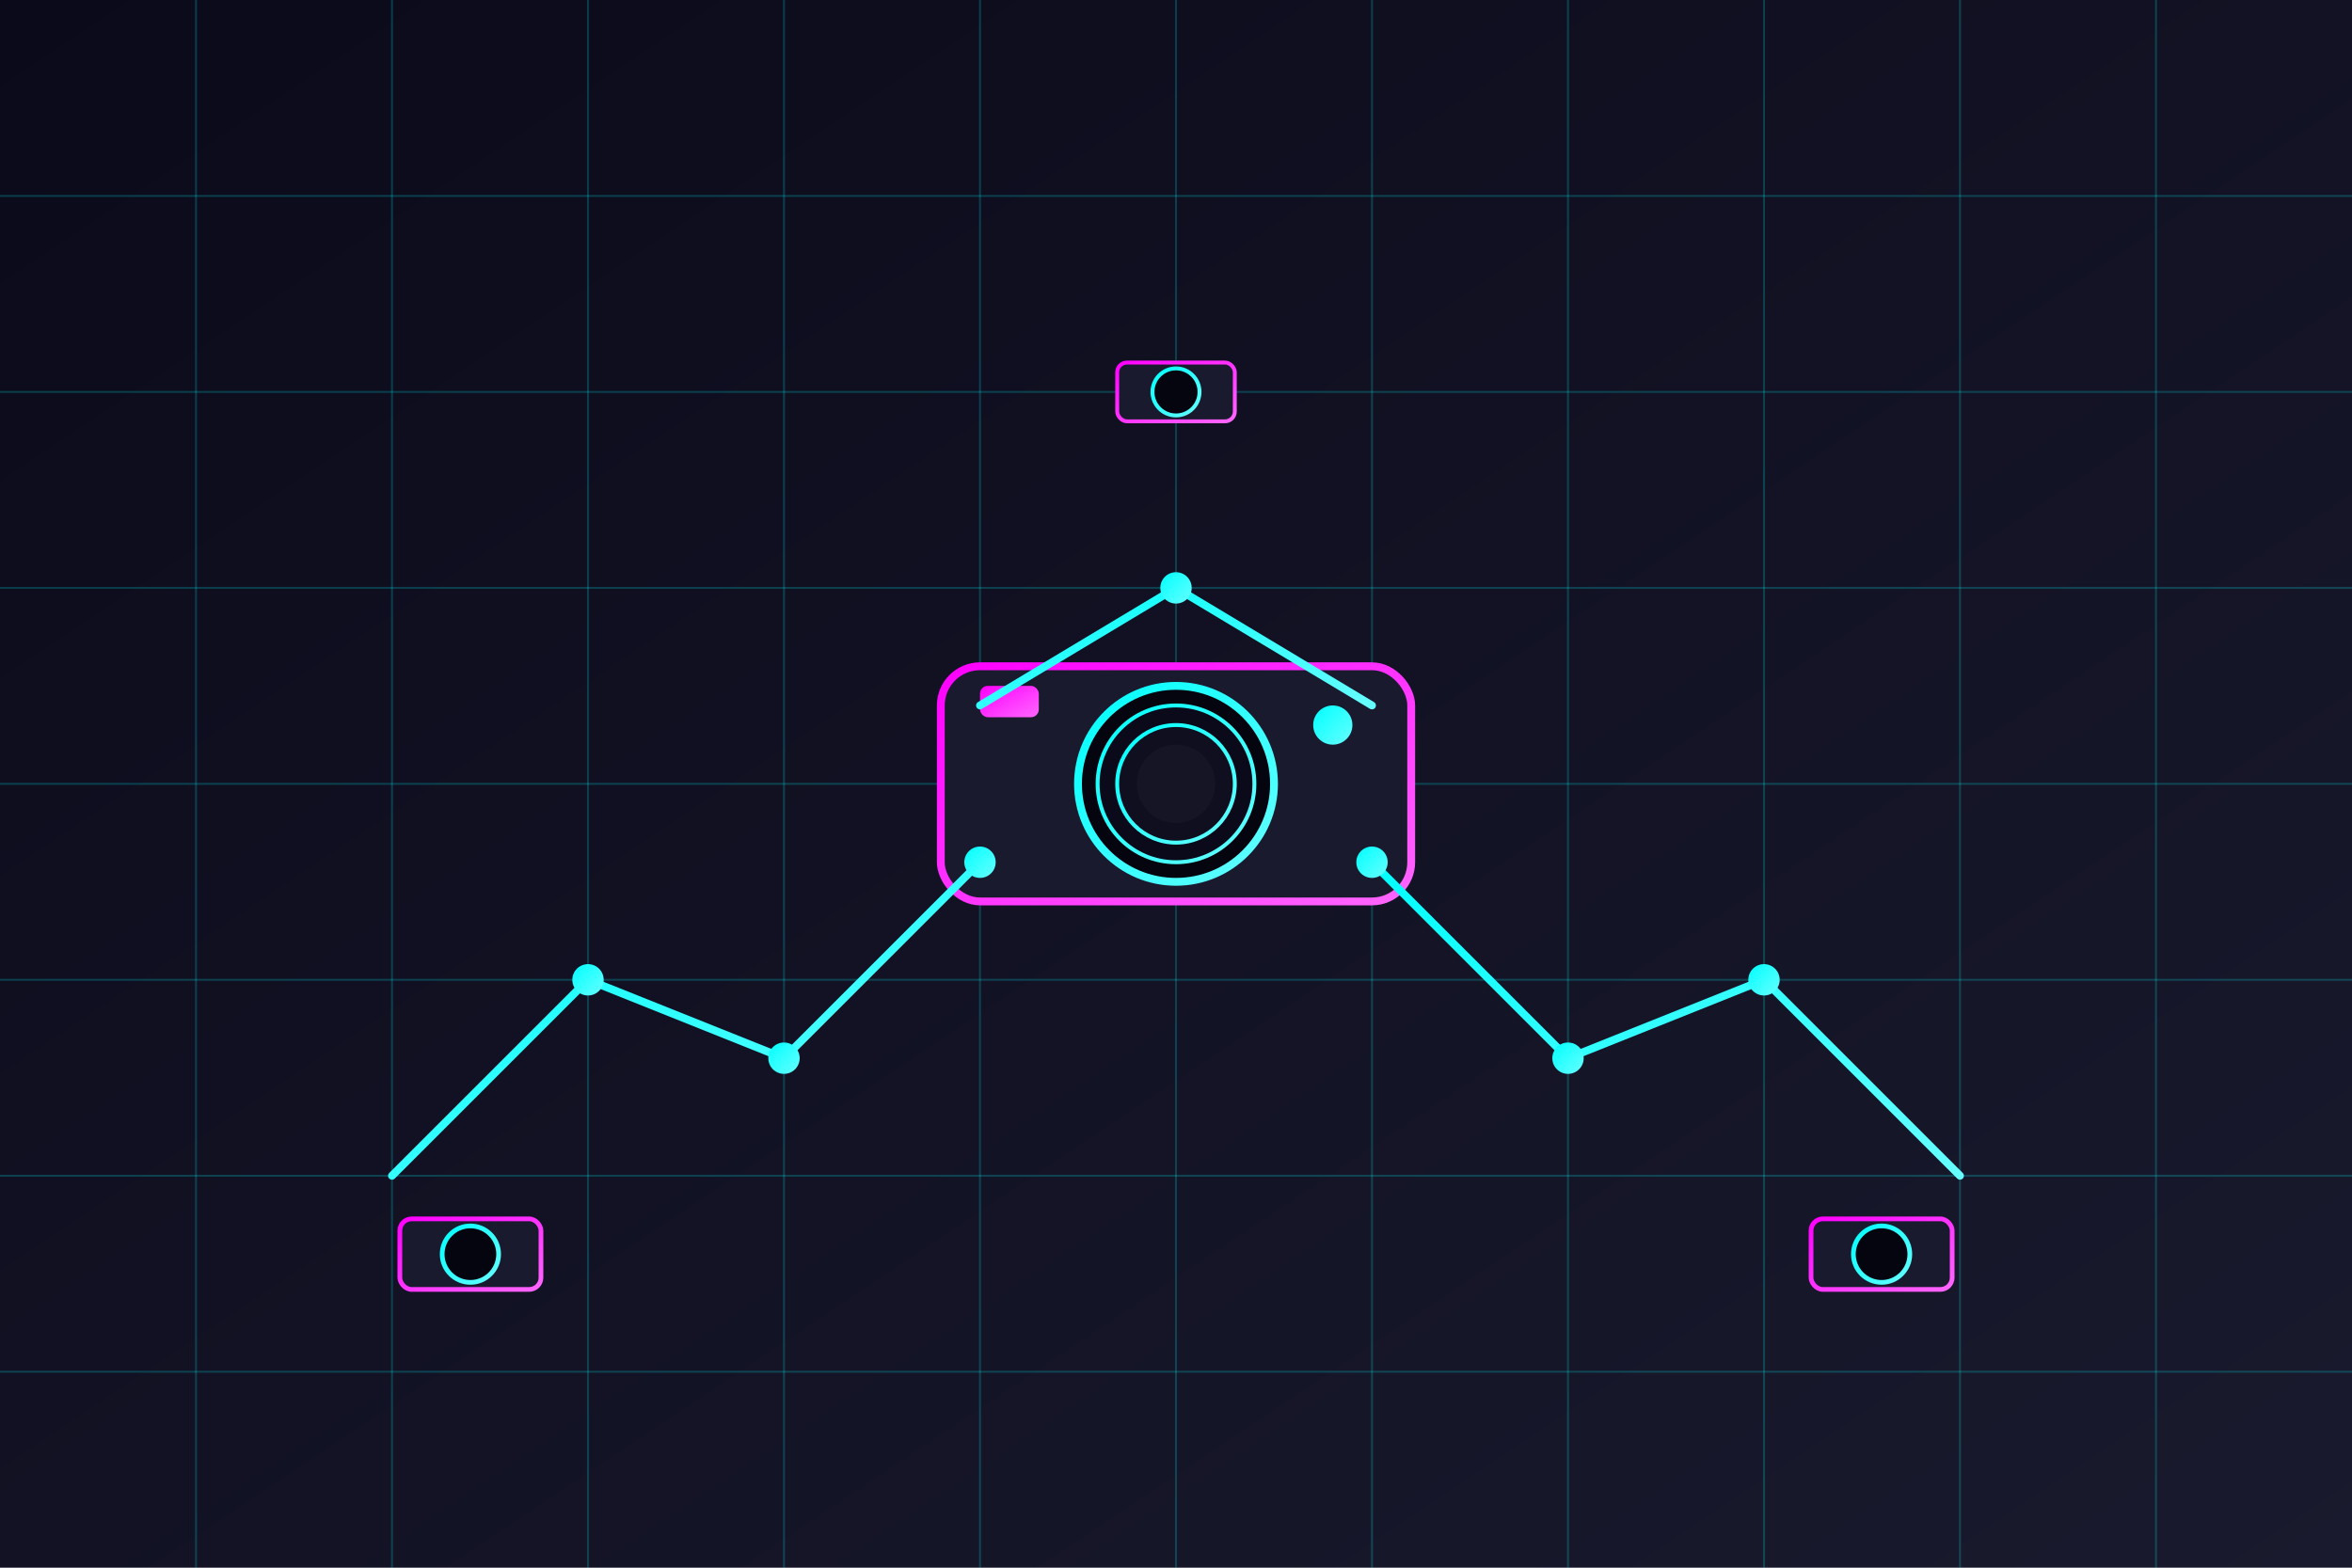 <svg xmlns="http://www.w3.org/2000/svg" width="600" height="400" viewBox="0 0 600 400">
  <defs>
    <linearGradient id="bg-gradient" x1="0%" y1="0%" x2="100%" y2="100%">
      <stop offset="0%" stop-color="#0a0a1a" />
      <stop offset="100%" stop-color="#1a1a2e" />
    </linearGradient>
    <linearGradient id="neon-pink" x1="0%" y1="0%" x2="100%" y2="100%">
      <stop offset="0%" stop-color="#ff00ff" />
      <stop offset="100%" stop-color="#ff66ff" />
    </linearGradient>
    <linearGradient id="neon-blue" x1="0%" y1="0%" x2="100%" y2="100%">
      <stop offset="0%" stop-color="#00ffff" />
      <stop offset="100%" stop-color="#66ffff" />
    </linearGradient>
    <filter id="glow-pink" x="-20%" y="-20%" width="140%" height="140%">
      <feGaussianBlur stdDeviation="5" result="blur" />
      <feComposite in="SourceGraphic" in2="blur" operator="over" />
    </filter>
    <filter id="glow-blue" x="-20%" y="-20%" width="140%" height="140%">
      <feGaussianBlur stdDeviation="4" result="blur" />
      <feComposite in="SourceGraphic" in2="blur" operator="over" />
    </filter>
  </defs>

  <!-- Background -->
  <rect width="600" height="400" fill="url(#bg-gradient)" />
  
  <!-- Grid Lines -->
  <g stroke-width="0.5" stroke-opacity="0.2">
    <!-- Horizontal grid lines -->
    <line x1="0" y1="50" x2="600" y2="50" stroke="#00ffff" />
    <line x1="0" y1="100" x2="600" y2="100" stroke="#00ffff" />
    <line x1="0" y1="150" x2="600" y2="150" stroke="#00ffff" />
    <line x1="0" y1="200" x2="600" y2="200" stroke="#00ffff" />
    <line x1="0" y1="250" x2="600" y2="250" stroke="#00ffff" />
    <line x1="0" y1="300" x2="600" y2="300" stroke="#00ffff" />
    <line x1="0" y1="350" x2="600" y2="350" stroke="#00ffff" />
    
    <!-- Vertical grid lines -->
    <line x1="50" y1="0" x2="50" y2="400" stroke="#00ffff" />
    <line x1="100" y1="0" x2="100" y2="400" stroke="#00ffff" />
    <line x1="150" y1="0" x2="150" y2="400" stroke="#00ffff" />
    <line x1="200" y1="0" x2="200" y2="400" stroke="#00ffff" />
    <line x1="250" y1="0" x2="250" y2="400" stroke="#00ffff" />
    <line x1="300" y1="0" x2="300" y2="400" stroke="#00ffff" />
    <line x1="350" y1="0" x2="350" y2="400" stroke="#00ffff" />
    <line x1="400" y1="0" x2="400" y2="400" stroke="#00ffff" />
    <line x1="450" y1="0" x2="450" y2="400" stroke="#00ffff" />
    <line x1="500" y1="0" x2="500" y2="400" stroke="#00ffff" />
    <line x1="550" y1="0" x2="550" y2="400" stroke="#00ffff" />
  </g>

  <!-- Main Camera -->
  <g transform="translate(300, 200)">
    <!-- Camera Body -->
    <rect x="-60" y="-30" width="120" height="60" rx="10" fill="#1a1a2e" stroke="url(#neon-pink)" stroke-width="2" filter="url(#glow-pink)" />
    
    <!-- Camera Lens -->
    <circle cx="0" cy="0" r="25" fill="#05050f" stroke="url(#neon-blue)" stroke-width="2" filter="url(#glow-blue)" />
    <circle cx="0" cy="0" r="20" fill="#0a0a1a" stroke="url(#neon-blue)" stroke-width="1" />
    <circle cx="0" cy="0" r="15" fill="#0f0f1f" stroke="url(#neon-blue)" stroke-width="1" />
    <circle cx="0" cy="0" r="10" fill="#151525" />
    
    <!-- Camera Details -->
    <rect x="-50" y="-25" width="15" height="8" rx="2" fill="url(#neon-pink)" filter="url(#glow-pink)" />
    <circle cx="40" cy="-15" r="5" fill="url(#neon-blue)" filter="url(#glow-blue)" />
  </g>

  <!-- Digital Connection Lines -->
  <g stroke-width="2" stroke-linecap="round" filter="url(#glow-blue)">
    <path d="M100 300 L 150 250 L 200 270 L 250 220" stroke="url(#neon-blue)" fill="none" />
    <path d="M350 220 L 400 270 L 450 250 L 500 300" stroke="url(#neon-blue)" fill="none" />
    <path d="M250 180 L 300 150 L 350 180" stroke="url(#neon-blue)" fill="none" />
  </g>

  <!-- Connection Nodes -->
  <circle cx="150" cy="250" r="4" fill="url(#neon-blue)" filter="url(#glow-blue)" />
  <circle cx="200" cy="270" r="4" fill="url(#neon-blue)" filter="url(#glow-blue)" />
  <circle cx="250" cy="220" r="4" fill="url(#neon-blue)" filter="url(#glow-blue)" />
  <circle cx="350" cy="220" r="4" fill="url(#neon-blue)" filter="url(#glow-blue)" />
  <circle cx="400" cy="270" r="4" fill="url(#neon-blue)" filter="url(#glow-blue)" />
  <circle cx="450" cy="250" r="4" fill="url(#neon-blue)" filter="url(#glow-blue)" />
  <circle cx="300" cy="150" r="4" fill="url(#neon-blue)" filter="url(#glow-blue)" />

  <!-- Smaller Cameras -->
  <g transform="translate(120, 320) scale(0.6)">
    <rect x="-30" y="-15" width="60" height="30" rx="5" fill="#1a1a2e" stroke="url(#neon-pink)" stroke-width="2" filter="url(#glow-pink)" />
    <circle cx="0" cy="0" r="12" fill="#05050f" stroke="url(#neon-blue)" stroke-width="2" filter="url(#glow-blue)" />
  </g>
  
  <g transform="translate(480, 320) scale(0.6)">
    <rect x="-30" y="-15" width="60" height="30" rx="5" fill="#1a1a2e" stroke="url(#neon-pink)" stroke-width="2" filter="url(#glow-pink)" />
    <circle cx="0" cy="0" r="12" fill="#05050f" stroke="url(#neon-blue)" stroke-width="2" filter="url(#glow-blue)" />
  </g>
  
  <g transform="translate(300, 100) scale(0.5)">
    <rect x="-30" y="-15" width="60" height="30" rx="5" fill="#1a1a2e" stroke="url(#neon-pink)" stroke-width="2" filter="url(#glow-pink)" />
    <circle cx="0" cy="0" r="12" fill="#05050f" stroke="url(#neon-blue)" stroke-width="2" filter="url(#glow-blue)" />
  </g>
</svg>

